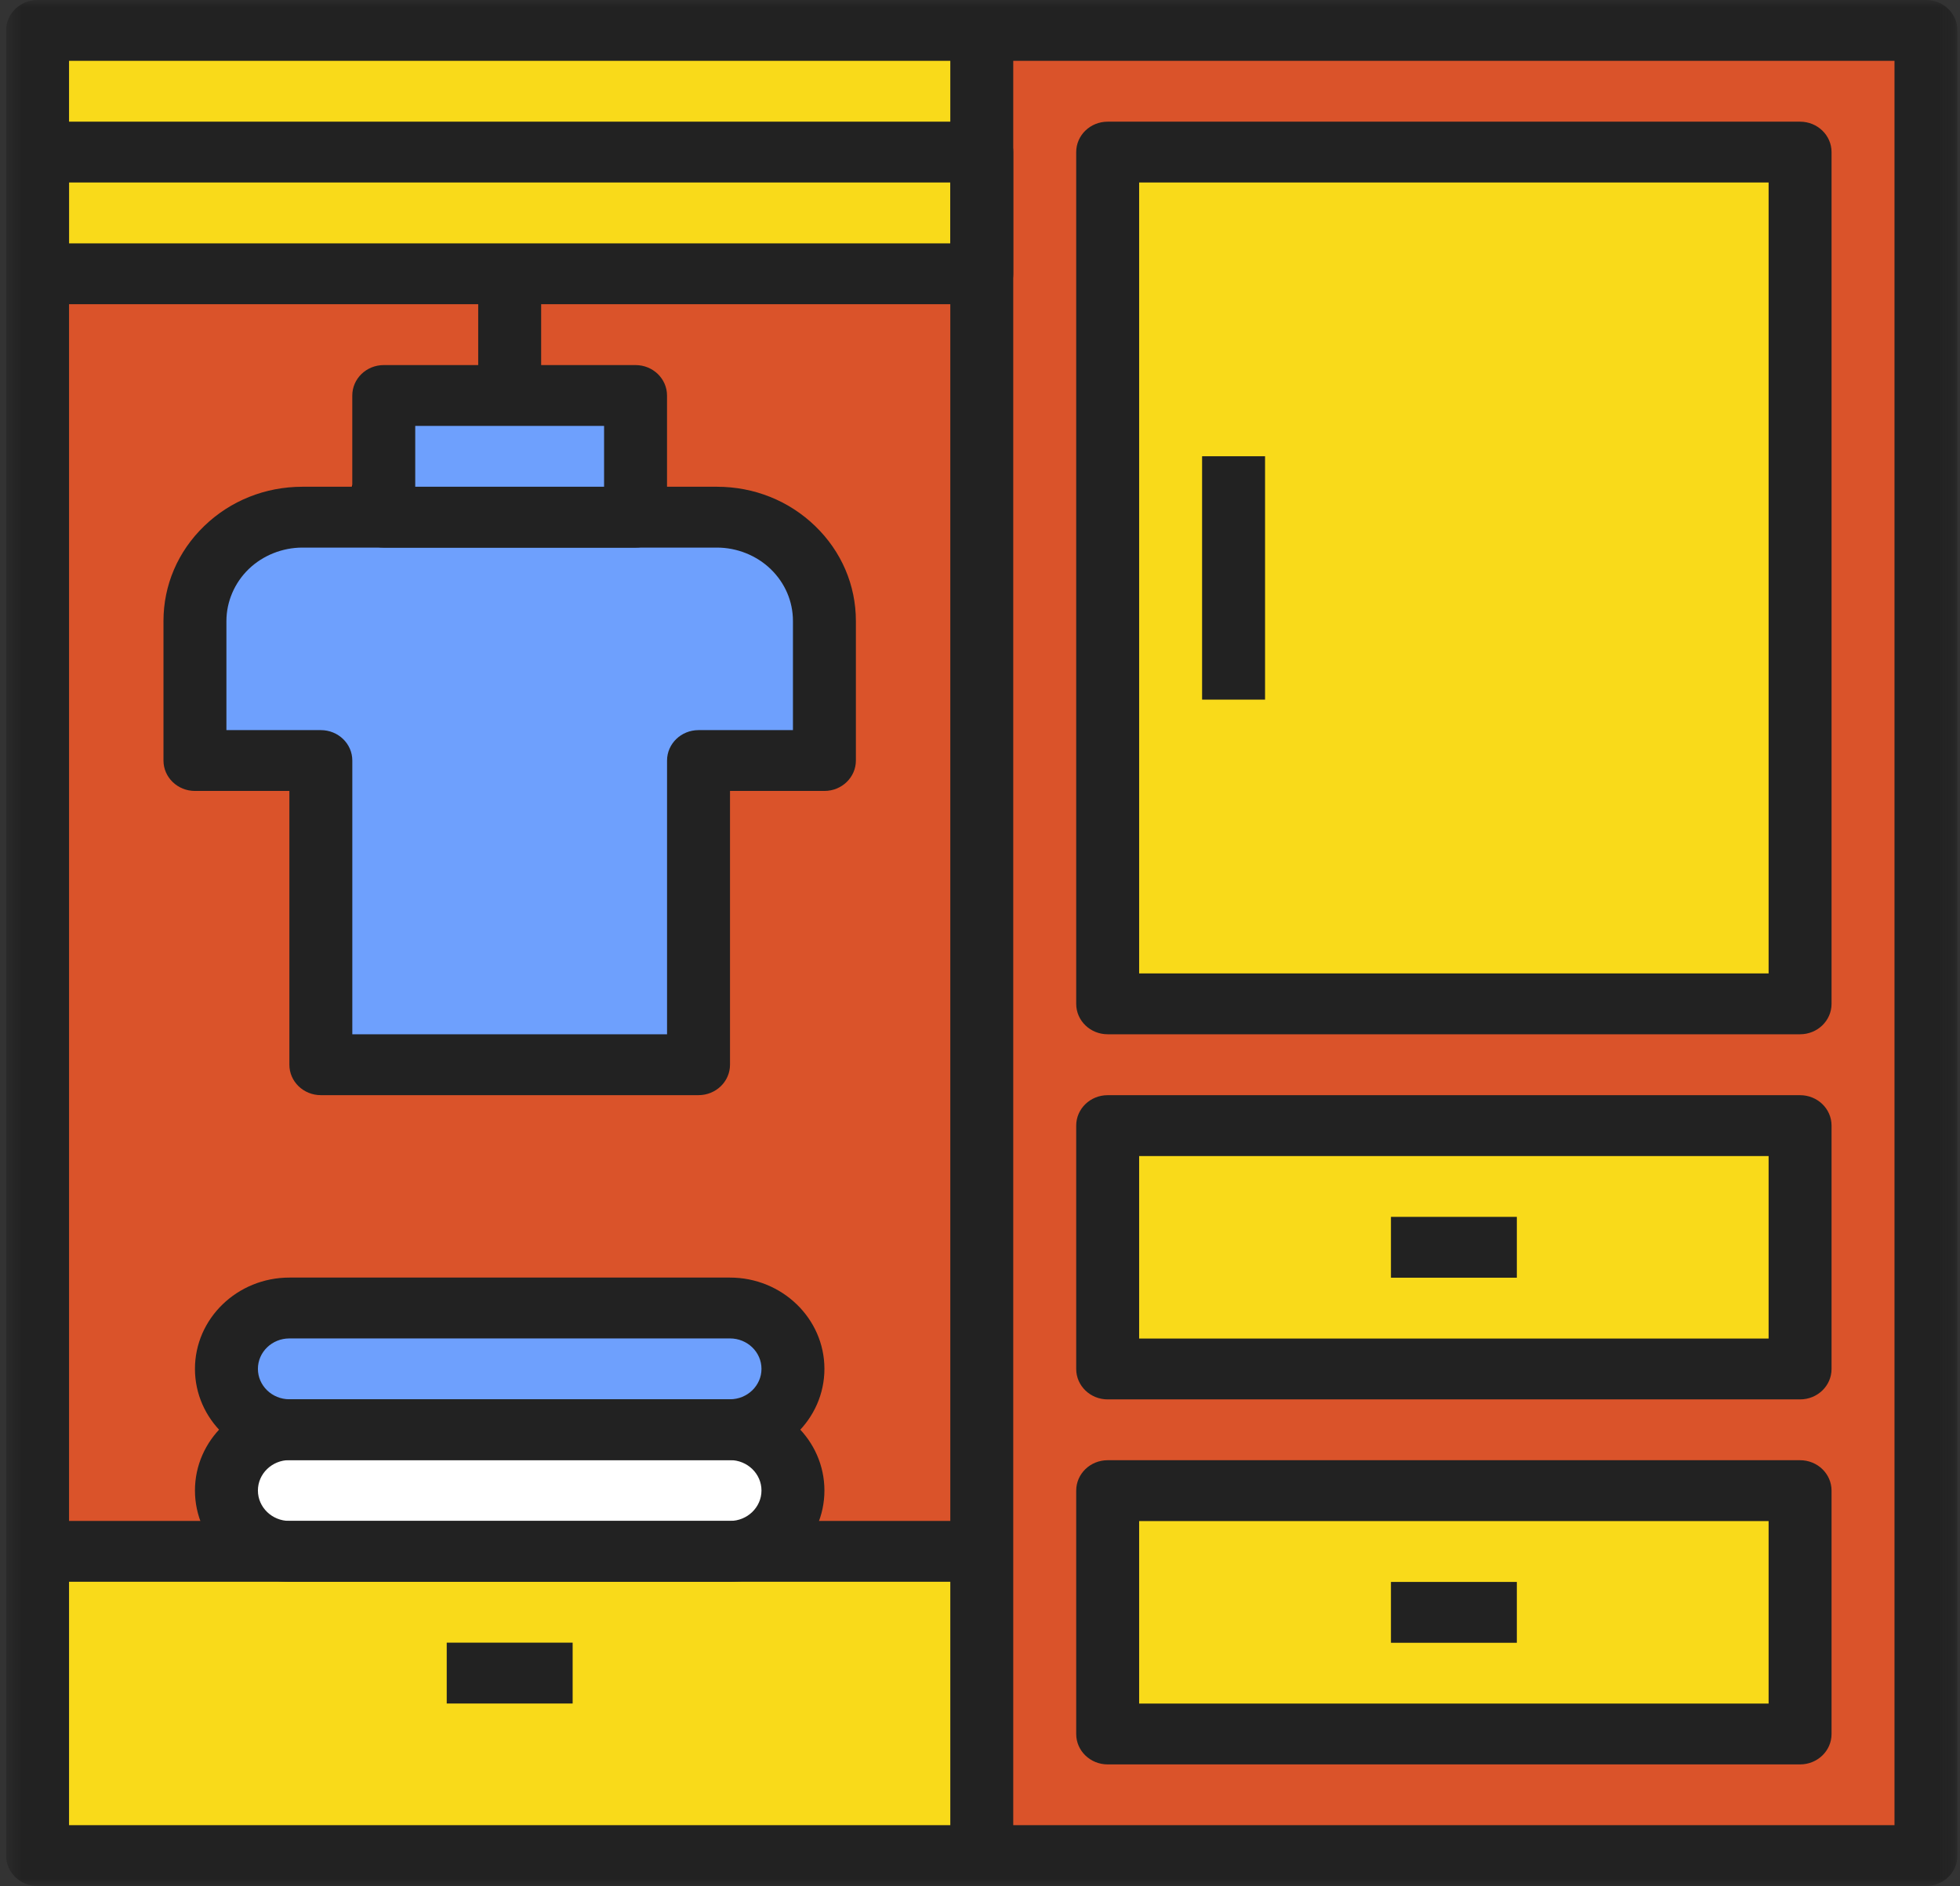 <svg width="133" height="128" viewBox="0 0 133 128" fill="none" xmlns="http://www.w3.org/2000/svg">
<rect x="0" y="0" width="133" height="128" fill="#333333" stroke="none"/>
<g clip-path="url(#clip0_5950_922)">
<rect x="3" y="2" width="128" height="123" fill="#DA532A"/>
<rect x="76" y="77" width="46" height="15" fill="#F9DA1A"/>
<rect x="76" y="102" width="46" height="15" fill="#F9DA1A"/>
<rect x="3" y="107" width="62" height="18" fill="#F9DA1A"/>
<rect x="3" y="2" width="62" height="18" fill="#F9DA1A"/>
<path d="M13.5 37.5V51L21.5 51.5L22.5 72C25.333 72.333 31.1 73 31.5 73C31.9 73 42.667 72.667 48 72.5L47.5 51L54.5 51.5L56.5 44L52 35.5L42 34.5L43 27L33.5 26L27 27L24 34L26.5 35.5L16.5 36L13.5 37.5Z" fill="#6EA0FD" stroke="black"/>
<rect x="17" y="90" width="36" height="6" fill="#6EA0FD"/>
<rect x="17" y="98" width="36" height="6" fill="white"/>
<rect x="76" y="11" width="46" height="56" fill="#F9DA1A"/>
<mask id="mask0_5950_922" style="mask-type:luminance" maskUnits="userSpaceOnUse" x="0" y="0" width="133" height="128">
<path d="M132.827 0H0.414V128H132.827V0Z" fill="white"/>
</mask>
<g mask="url(#mask0_5950_922)">
<path d="M130.692 128H2.549C1.37 128 0.414 127.077 0.414 125.936V2.064C0.414 0.924 1.37 0 2.549 0H130.692C131.872 0 132.827 0.924 132.827 2.064V125.936C132.827 127.077 131.872 128 130.692 128ZM4.685 123.871H128.555V4.129H4.685V123.871Z" fill="#222222"/>
<path d="M64.485 2.07H68.756V125.942H64.485V2.07Z" fill="#222222"/>
<path d="M122.148 119.747H75.163C73.983 119.747 73.028 118.824 73.028 117.683V101.166C73.028 100.025 73.983 99.102 75.163 99.102H122.148C123.329 99.102 124.284 100.025 124.284 101.166V117.683C124.284 118.824 123.329 119.747 122.148 119.747ZM77.299 115.618H120.013V103.232H77.299V115.618Z" fill="#222222"/>
<path d="M122.148 94.974H75.163C73.983 94.974 73.028 94.05 73.028 92.909V76.392C73.028 75.251 73.983 74.328 75.163 74.328H122.148C123.329 74.328 124.284 75.251 124.284 76.392V92.909C124.284 94.05 123.329 94.974 122.148 94.974ZM77.299 90.845H120.013V78.458H77.299V90.845Z" fill="#222222"/>
<path d="M122.148 70.194H75.163C73.983 70.194 73.028 69.27 73.028 68.129V10.322C73.028 9.182 73.983 8.258 75.163 8.258H122.148C123.329 8.258 124.284 9.182 124.284 10.322V68.128C124.284 69.269 123.329 70.194 122.148 70.194ZM77.299 66.064H120.013V12.386H77.299V66.064Z" fill="#222222"/>
<path d="M81.571 30.965H85.843V47.482H81.571V30.965Z" fill="#222222"/>
<path d="M94.386 82.586H102.928V86.715H94.386V82.586Z" fill="#222222"/>
<path d="M94.386 107.363H102.928V111.492H94.386V107.363Z" fill="#222222"/>
<path d="M47.4 74.326H21.771C20.592 74.326 19.636 73.402 19.636 72.261V53.68H13.228C12.049 53.68 11.093 52.756 11.093 51.616V42.148C11.093 39.714 12.072 37.425 13.854 35.704C15.634 33.982 18.002 33.035 20.52 33.035H48.652C51.169 33.035 53.537 33.982 55.317 35.704C57.099 37.425 58.078 39.714 58.078 42.148V51.616C58.078 52.756 57.122 53.68 55.943 53.68H49.536V72.261C49.535 73.402 48.579 74.326 47.4 74.326ZM23.907 70.197H45.264V51.616C45.264 50.476 46.22 49.552 47.4 49.552H53.807V42.148C53.807 40.817 53.27 39.565 52.297 38.624C51.338 37.697 50.008 37.164 48.651 37.164H20.52C19.163 37.164 17.834 37.696 16.874 38.624C15.915 39.552 15.364 40.837 15.364 42.148V49.552H21.771C22.951 49.552 23.907 50.476 23.907 51.616V70.197Z" fill="#222222"/>
<path d="M43.127 37.164H26.041C24.861 37.164 23.905 36.24 23.905 35.1V26.842C23.905 25.702 24.861 24.777 26.041 24.777H43.127C44.306 24.777 45.262 25.702 45.262 26.842V35.1C45.262 36.24 44.306 37.164 43.127 37.164ZM28.177 33.036H40.991V28.907H28.177V33.036Z" fill="#222222"/>
<path d="M32.45 18.586H36.721V26.844H32.45V18.586Z" fill="#222222"/>
<path d="M66.621 20.645H2.549C1.37 20.645 0.414 19.721 0.414 18.58V10.322C0.414 9.182 1.37 8.258 2.549 8.258H66.621C67.801 8.258 68.756 9.182 68.756 10.322V18.58C68.756 19.721 67.801 20.645 66.621 20.645ZM4.685 16.516H64.485V12.386H4.685V16.516Z" fill="#222222"/>
<path d="M2.549 103.223H66.621V107.351H2.549V103.223Z" fill="#222222"/>
<path d="M49.535 107.352H19.636C16.102 107.352 13.229 104.574 13.229 101.158C13.229 97.743 16.102 94.965 19.636 94.965H49.536C53.069 94.965 55.943 97.743 55.943 101.158C55.943 104.574 53.069 107.352 49.535 107.352ZM19.636 99.094C18.459 99.094 17.501 100.019 17.501 101.158C17.501 102.297 18.459 103.223 19.636 103.223H49.536C50.714 103.223 51.672 102.297 51.672 101.158C51.672 100.019 50.714 99.094 49.536 99.094H19.636Z" fill="#222222"/>
<path d="M49.535 99.094H19.636C16.102 99.094 13.229 96.316 13.229 92.901C13.229 89.485 16.102 86.707 19.636 86.707H49.536C53.069 86.707 55.943 89.485 55.943 92.901C55.943 96.316 53.069 99.094 49.535 99.094ZM19.636 90.837C18.459 90.837 17.501 91.762 17.501 92.901C17.501 94.04 18.459 94.966 19.636 94.966H49.536C50.714 94.966 51.672 94.04 51.672 92.901C51.672 91.762 50.714 90.837 49.536 90.837H19.636Z" fill="#222222"/>
<path d="M30.314 111.484H38.858V115.614H30.314V111.484Z" fill="#222222"/>
</g>
</g>
<defs>
<clipPath id="clip0_5950_922">
<rect width="132.414" height="128" fill="white" transform="translate(0.414)"/>
</clipPath>
</defs>
</svg>
